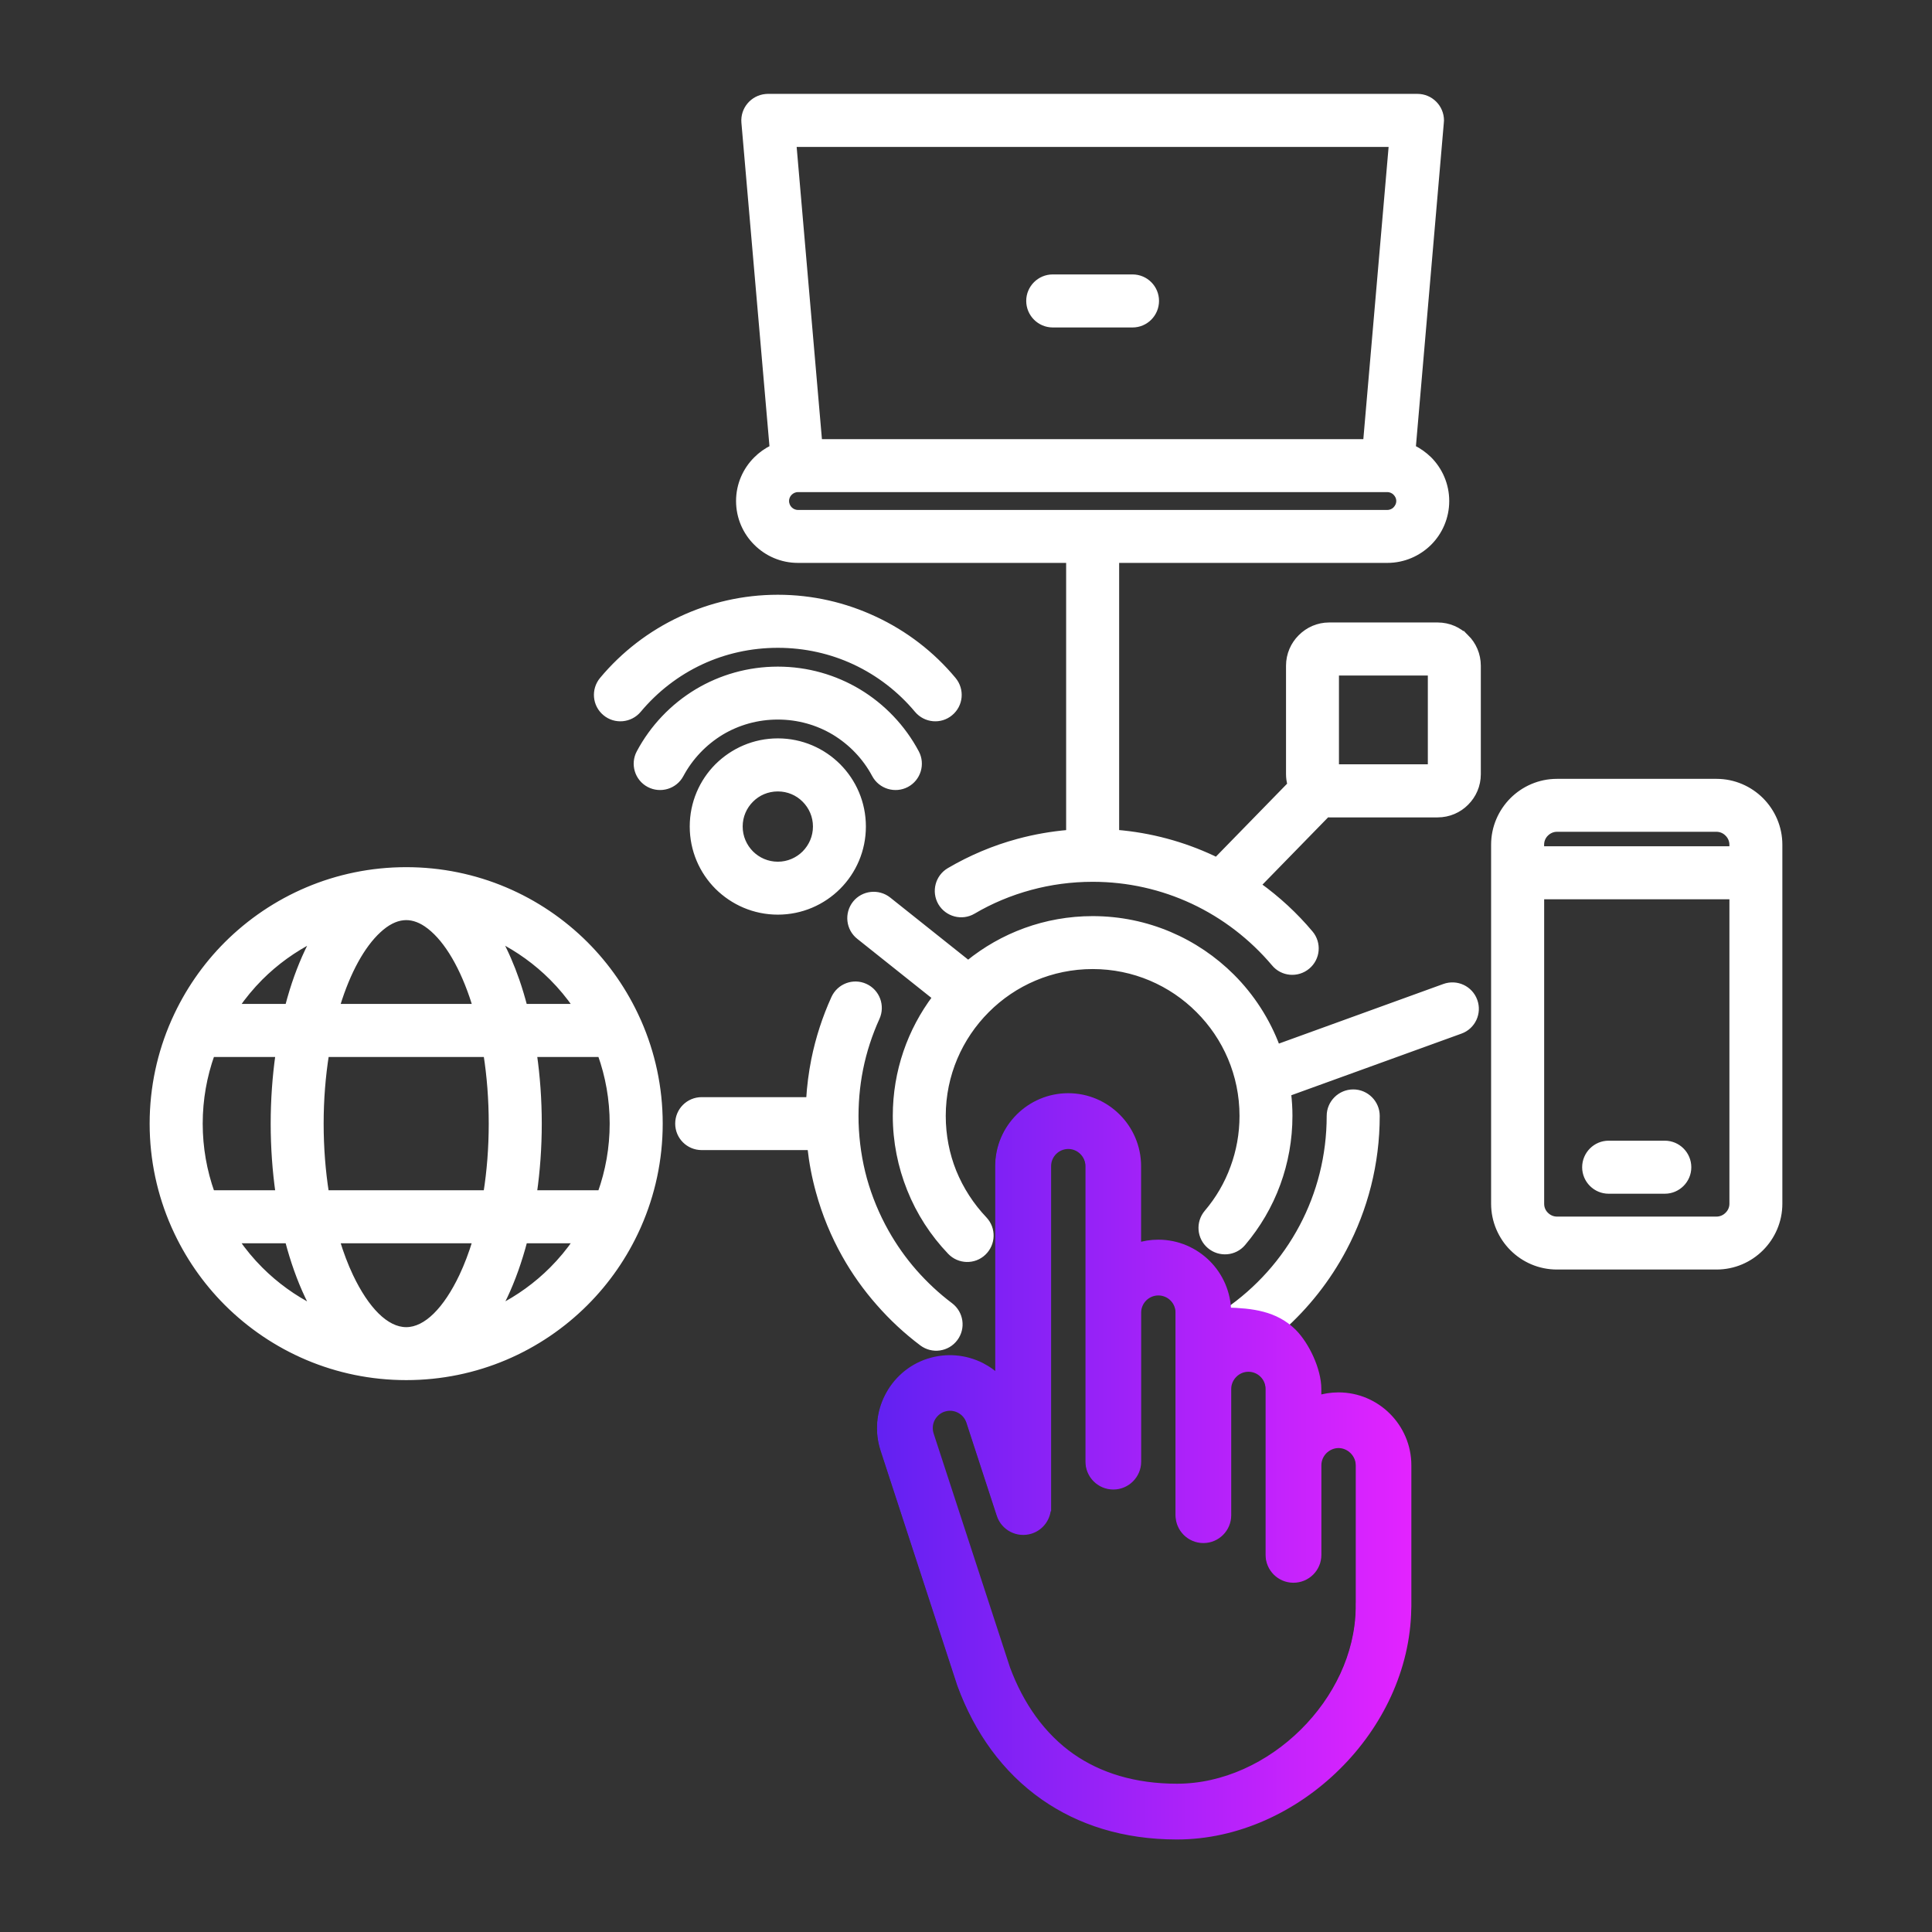 <svg width="80" height="80" viewBox="0 0 80 80" fill="none" xmlns="http://www.w3.org/2000/svg">
<rect x="0" y="0" width="80" height="80" fill="#333333" stroke="none"/>
<path d="M55.388 57.825C55.081 57.825 54.782 57.874 54.507 57.964V57.514C54.507 56.727 54.183 56.017 53.67 55.501C53.485 55.316 53.273 55.156 53.042 55.027C54.1 54.09 54.988 52.966 55.654 51.706C56.524 50.062 57.019 48.19 57.019 46.206C57.019 45.666 56.576 45.223 56.036 45.223C55.491 45.223 55.048 45.666 55.048 46.206C55.048 47.866 54.639 49.428 53.917 50.792C53.171 52.203 52.087 53.411 50.772 54.311C50.761 53.544 50.445 52.845 49.938 52.337C49.421 51.821 48.708 51.501 47.925 51.501C47.617 51.501 47.323 51.55 47.044 51.641V48.289C47.044 47.502 46.724 46.789 46.207 46.273C45.691 45.756 44.978 45.436 44.195 45.436C43.408 45.436 42.695 45.756 42.179 46.273C41.663 46.789 41.343 47.502 41.343 48.289V57.153C41.121 56.923 40.863 56.735 40.585 56.591C39.933 56.263 39.158 56.182 38.417 56.423H38.412C37.67 56.665 37.089 57.194 36.761 57.845C36.429 58.492 36.347 59.267 36.588 60.013L39.752 69.706C39.76 69.726 39.764 69.746 39.772 69.766C40.465 71.647 41.604 73.263 43.206 74.381C44.67 75.401 46.497 76 48.698 76C51.182 76 53.571 74.873 55.329 73.127C57.058 71.415 58.189 69.091 58.23 66.632C58.23 66.604 58.235 66.571 58.235 66.534V60.673C58.235 59.891 57.915 59.178 57.398 58.661C56.884 58.145 56.171 57.825 55.388 57.825ZM56.27 66.533C56.27 66.562 56.27 66.586 56.27 66.611C56.237 68.529 55.332 70.365 53.95 71.734C52.541 73.131 50.652 74.029 48.701 74.029C46.919 74.029 45.468 73.566 44.329 72.775C43.083 71.903 42.185 70.615 41.624 69.095L38.46 59.407C38.387 59.174 38.411 58.932 38.513 58.731C38.612 58.542 38.776 58.387 38.985 58.305C39.013 58.297 39.038 58.288 39.067 58.28C39.284 58.218 39.51 58.247 39.702 58.346C39.903 58.448 40.062 58.624 40.14 58.854L41.398 62.71C41.562 63.226 42.12 63.509 42.636 63.341C43.05 63.206 43.313 62.82 43.313 62.407H43.317V48.289C43.317 48.047 43.415 47.825 43.575 47.666C43.735 47.506 43.956 47.408 44.199 47.408C44.44 47.408 44.657 47.506 44.817 47.666C44.977 47.826 45.08 48.047 45.08 48.289V54.35V60.526C45.08 61.067 45.519 61.509 46.063 61.509C46.604 61.509 47.047 61.067 47.047 60.526V54.35C47.047 54.112 47.145 53.891 47.305 53.731C47.465 53.571 47.686 53.473 47.928 53.473C48.169 53.473 48.391 53.571 48.55 53.731C48.711 53.891 48.809 54.112 48.809 54.35V57.514V62.742C48.809 63.284 49.247 63.726 49.792 63.726C50.337 63.726 50.775 63.284 50.775 62.742V57.514C50.775 57.272 50.878 57.05 51.038 56.891C51.198 56.731 51.414 56.633 51.657 56.633C51.898 56.633 52.12 56.731 52.279 56.891C52.439 57.051 52.537 57.272 52.537 57.514V60.673V64.386C52.537 64.931 52.98 65.37 53.521 65.37C54.065 65.37 54.508 64.931 54.508 64.386V60.673C54.508 60.436 54.606 60.215 54.767 60.054C54.926 59.895 55.148 59.792 55.39 59.792C55.628 59.792 55.849 59.895 56.009 60.054C56.169 60.215 56.271 60.436 56.271 60.673V66.533H56.27ZM36.385 53.956C35.844 53.342 35.369 52.673 34.972 51.964C34.517 51.153 34.152 50.276 33.898 49.35C33.732 48.756 33.614 48.14 33.545 47.51H29.055C28.51 47.51 28.071 47.071 28.071 46.526C28.071 45.982 28.51 45.543 29.055 45.543H33.492C33.525 44.977 33.598 44.42 33.706 43.876C33.886 42.986 34.165 42.134 34.53 41.331C34.756 40.835 35.337 40.618 35.829 40.843C36.321 41.068 36.538 41.65 36.313 42.146C36.009 42.815 35.776 43.523 35.628 44.261C35.485 44.978 35.42 45.724 35.44 46.495C35.465 47.297 35.583 48.081 35.788 48.826C36.001 49.588 36.305 50.322 36.69 51.007C37.026 51.605 37.42 52.162 37.862 52.666C38.313 53.178 38.813 53.646 39.354 54.052C39.788 54.38 39.875 54.994 39.55 55.425C39.227 55.859 38.612 55.946 38.177 55.622C37.521 55.128 36.922 54.571 36.385 53.956ZM60.712 26.384L60.708 26.38C60.409 26.076 59.99 25.888 59.532 25.888H55.036C54.577 25.888 54.163 26.076 53.86 26.38L53.855 26.384C53.552 26.687 53.364 27.105 53.364 27.564V32.056C53.364 32.204 53.384 32.347 53.421 32.484L50.37 35.611C50.317 35.586 50.265 35.557 50.212 35.532C48.985 34.959 47.642 34.591 46.229 34.474V23.196H57.446C58.122 23.196 58.732 22.921 59.18 22.479C59.623 22.036 59.897 21.421 59.897 20.745C59.897 20.073 59.622 19.458 59.18 19.015C58.983 18.823 58.758 18.663 58.512 18.54L59.672 5.094C59.676 5.057 59.68 5.02 59.68 4.988C59.68 4.443 59.237 4 58.697 4H31.796C31.767 4.004 31.738 4.004 31.71 4.004C31.169 4.054 30.767 4.529 30.812 5.07L31.98 18.54C31.73 18.663 31.505 18.823 31.313 19.016C30.866 19.459 30.591 20.073 30.591 20.745C30.591 21.422 30.866 22.036 31.313 22.479C31.756 22.922 32.366 23.196 33.042 23.196H44.259V34.476C43.541 34.537 42.841 34.66 42.165 34.843C41.157 35.114 40.194 35.523 39.305 36.044C38.838 36.318 38.682 36.916 38.952 37.384C39.227 37.851 39.829 38.011 40.296 37.737C41.025 37.306 41.825 36.97 42.673 36.741C43.488 36.52 44.353 36.401 45.246 36.401C46.726 36.401 48.127 36.729 49.385 37.315C50.693 37.926 51.84 38.815 52.758 39.901C53.102 40.319 53.726 40.372 54.14 40.024C54.558 39.676 54.611 39.057 54.263 38.643C53.63 37.888 52.903 37.219 52.105 36.645L54.949 33.73C54.978 33.731 55.007 33.734 55.037 33.734H59.533C59.992 33.734 60.414 33.545 60.713 33.242C61.017 32.939 61.205 32.521 61.205 32.058V27.567C61.205 27.103 61.017 26.685 60.713 26.382V26.384H60.712ZM57.622 5.971L56.556 18.298H33.931L32.865 5.971H57.622ZM32.701 21.085C32.615 20.999 32.561 20.876 32.561 20.745C32.561 20.613 32.614 20.494 32.701 20.409C32.791 20.319 32.91 20.265 33.041 20.265H57.446C57.577 20.265 57.7 20.319 57.786 20.409C57.872 20.494 57.929 20.614 57.929 20.745C57.929 20.876 57.872 20.998 57.786 21.085C57.7 21.175 57.577 21.228 57.446 21.228H33.041C32.91 21.228 32.791 21.175 32.701 21.085ZM59.236 31.761H55.331V27.86H59.236V31.761ZM28.197 32.084C27.943 32.56 27.349 32.74 26.869 32.486C26.393 32.232 26.213 31.638 26.468 31.162C27.025 30.117 27.857 29.244 28.865 28.638C29.844 28.052 30.988 27.716 32.209 27.716C33.426 27.716 34.569 28.052 35.548 28.638C36.556 29.244 37.388 30.117 37.945 31.162C38.199 31.638 38.019 32.232 37.544 32.486C37.065 32.74 36.471 32.559 36.216 32.084C35.827 31.355 35.245 30.748 34.54 30.322C33.86 29.916 33.064 29.683 32.208 29.683C31.348 29.683 30.553 29.916 29.872 30.322C29.169 30.748 28.587 31.355 28.197 32.084ZM24.935 28.142C25.817 27.084 26.931 26.224 28.197 25.634C29.422 25.06 30.779 24.74 32.209 24.74C33.636 24.74 34.992 25.06 36.217 25.634C37.484 26.223 38.599 27.084 39.479 28.142C39.828 28.56 39.775 29.179 39.356 29.527C38.943 29.876 38.324 29.818 37.975 29.404C37.27 28.56 36.385 27.876 35.385 27.409C34.426 26.962 33.348 26.712 32.209 26.712C31.066 26.712 29.988 26.962 29.029 27.409C28.029 27.876 27.148 28.56 26.443 29.404C26.095 29.818 25.472 29.876 25.058 29.527C24.64 29.179 24.587 28.56 24.935 28.142ZM32.209 30.687C31.23 30.687 30.349 31.085 29.705 31.724C29.066 32.364 28.673 33.249 28.673 34.224C28.673 35.199 29.066 36.084 29.705 36.724C30.349 37.363 31.23 37.761 32.209 37.761C33.185 37.761 34.07 37.363 34.709 36.724C35.348 36.084 35.742 35.199 35.742 34.224C35.742 33.249 35.348 32.364 34.709 31.724C34.07 31.084 33.185 30.687 32.209 30.687ZM33.316 35.334C33.033 35.617 32.639 35.794 32.209 35.794C31.775 35.794 31.382 35.617 31.099 35.334C30.816 35.048 30.64 34.658 30.64 34.224C30.64 33.79 30.816 33.4 31.099 33.118C31.382 32.831 31.775 32.659 32.209 32.659C32.64 32.659 33.033 32.831 33.316 33.118C33.599 33.401 33.775 33.79 33.775 34.224C33.775 34.658 33.599 35.047 33.316 35.334ZM61.065 41.441C61.249 41.949 60.987 42.511 60.478 42.694L53.35 45.276C53.385 45.582 53.405 45.892 53.405 46.206C53.405 47.19 53.229 48.137 52.909 49.014C52.577 49.924 52.085 50.756 51.471 51.481C51.122 51.895 50.503 51.944 50.089 51.596C49.671 51.243 49.623 50.624 49.971 50.21C50.438 49.661 50.811 49.03 51.061 48.337C51.303 47.678 51.438 46.961 51.438 46.206C51.438 44.498 50.745 42.948 49.623 41.83C48.504 40.707 46.955 40.014 45.246 40.014C43.533 40.014 41.984 40.707 40.865 41.83C39.746 42.948 39.049 44.498 39.049 46.206C39.049 47.026 39.205 47.801 39.488 48.51C39.787 49.247 40.222 49.916 40.762 50.485C41.135 50.879 41.118 51.498 40.725 51.874C40.336 52.247 39.713 52.23 39.34 51.837C38.627 51.091 38.057 50.215 37.668 49.239C37.291 48.296 37.081 47.271 37.081 46.206C37.081 44.364 37.692 42.664 38.721 41.299L35.569 38.788C35.142 38.452 35.073 37.834 35.409 37.407C35.745 36.986 36.364 36.916 36.79 37.252L40.089 39.88C41.496 38.735 43.289 38.047 45.244 38.047C47.498 38.047 49.535 38.962 51.014 40.436C51.833 41.255 52.478 42.249 52.891 43.356L59.805 40.85C60.319 40.666 60.88 40.928 61.065 41.441ZM42.606 12.459C42.606 11.918 43.049 11.476 43.59 11.476H46.897C47.441 11.476 47.88 11.918 47.88 12.459C47.88 13.004 47.441 13.447 46.897 13.447H43.59C43.049 13.446 42.606 13.004 42.606 12.459ZM72.924 33.13C72.449 32.658 71.797 32.363 71.076 32.363H64.471C63.749 32.363 63.097 32.658 62.623 33.13C62.151 33.605 61.856 34.257 61.856 34.977V49.845C61.856 50.562 62.151 51.218 62.623 51.69C63.098 52.165 63.75 52.456 64.471 52.456H71.076C71.798 52.456 72.449 52.165 72.924 51.69C73.396 51.218 73.691 50.562 73.691 49.845V34.977C73.691 34.257 73.396 33.605 72.924 33.13ZM64.015 34.523C64.134 34.404 64.294 34.33 64.47 34.33H71.076C71.252 34.33 71.416 34.404 71.53 34.523C71.649 34.638 71.723 34.801 71.723 34.977V35.154H63.826V34.977C63.826 34.801 63.896 34.638 64.015 34.523ZM71.531 50.297C71.416 50.415 71.252 50.489 71.076 50.489H64.471C64.294 50.489 64.135 50.416 64.016 50.297C63.897 50.182 63.828 50.022 63.828 49.846V37.125H71.724V49.846C71.724 50.022 71.65 50.182 71.531 50.297ZM69.921 48.334C69.921 48.875 69.478 49.317 68.937 49.317H66.609C66.068 49.317 65.626 48.874 65.626 48.334C65.626 47.789 66.069 47.346 66.609 47.346H68.937C69.478 47.346 69.921 47.788 69.921 48.334ZM27.329 46.526C27.329 45.026 27.012 43.6 26.445 42.309C26.432 42.275 26.417 42.242 26.4 42.21C25.873 41.044 25.143 39.99 24.251 39.097C22.349 37.196 19.722 36.02 16.821 36.02C13.919 36.02 11.292 37.196 9.387 39.097C8.488 39.996 7.753 41.06 7.226 42.236C7.215 42.258 7.205 42.28 7.196 42.303C6.627 43.596 6.309 45.024 6.309 46.527C6.309 48.031 6.627 49.458 7.196 50.751C7.205 50.774 7.215 50.796 7.226 50.818C7.753 51.994 8.488 53.057 9.387 53.957C11.292 55.859 13.919 57.035 16.821 57.035C19.723 57.035 22.35 55.859 24.251 53.957C25.144 53.064 25.874 52.01 26.401 50.844C26.417 50.812 26.432 50.779 26.445 50.745C27.012 49.453 27.329 48.027 27.329 46.526ZM16.821 55.067C15.985 55.067 15.166 54.215 14.514 52.842C14.303 52.398 14.116 51.903 13.955 51.37H19.684C19.522 51.903 19.335 52.398 19.125 52.842C18.473 54.215 17.653 55.067 16.821 55.067ZM13.508 49.399C13.367 48.5 13.289 47.535 13.289 46.526C13.289 45.517 13.369 44.553 13.511 43.654H20.132C20.273 44.552 20.35 45.518 20.35 46.526C20.35 47.535 20.272 48.5 20.13 49.399H13.508ZM8.281 46.526C8.281 45.519 8.457 44.552 8.777 43.654H11.522C11.392 44.566 11.321 45.531 11.321 46.526C11.321 47.523 11.392 48.486 11.522 49.399H8.777C8.457 48.501 8.281 47.534 8.281 46.526ZM15.678 38.519C16.009 38.211 16.358 38.027 16.698 37.994C17.001 37.962 17.325 38.047 17.653 38.269C18.395 38.773 19.059 39.831 19.546 41.244C19.595 41.387 19.641 41.534 19.686 41.683H13.956C13.963 41.659 13.969 41.633 13.977 41.609C14.403 40.231 14.993 39.15 15.678 38.519ZM22.119 43.654H24.861C25.182 44.552 25.358 45.519 25.358 46.526C25.358 47.535 25.182 48.501 24.861 49.399H22.119C22.249 48.486 22.321 47.523 22.321 46.526C22.321 45.531 22.249 44.566 22.119 43.654ZM23.851 41.682H21.723C21.625 41.309 21.517 40.948 21.398 40.604C21.183 39.983 20.932 39.41 20.651 38.893C21.471 39.306 22.216 39.844 22.857 40.486C23.224 40.853 23.556 41.254 23.851 41.682ZM12.982 38.896C12.641 39.526 12.343 40.244 12.1 41.031C12.034 41.243 11.973 41.461 11.915 41.683H9.787C10.082 41.255 10.414 40.854 10.78 40.486C11.421 39.845 12.165 39.308 12.982 38.896ZM9.787 51.37H11.915C12.137 52.218 12.415 52.996 12.74 53.681C12.817 53.846 12.9 54.003 12.983 54.156C12.165 53.745 11.422 53.207 10.781 52.566C10.414 52.2 10.082 51.798 9.787 51.37ZM20.661 54.154C20.744 54.002 20.825 53.845 20.903 53.681C21.226 52.996 21.504 52.218 21.726 51.37H23.851C23.556 51.798 23.224 52.199 22.857 52.566C22.218 53.206 21.476 53.742 20.661 54.154Z" fill="white" stroke="white" stroke-width="0.225"/>
<path d="M55.426 57.825C55.118 57.825 54.819 57.874 54.544 57.964V57.513C54.544 56.727 54.05 55.704 53.537 55.188C52.795 54.446 51.83 54.34 50.809 54.311C50.799 53.544 50.483 52.845 49.975 52.337C49.459 51.821 48.746 51.501 47.963 51.501C47.655 51.501 47.36 51.55 47.081 51.641V48.289C47.081 47.502 46.761 46.789 46.245 46.273C45.728 45.756 45.016 45.436 44.232 45.436C43.446 45.436 42.733 45.756 42.216 46.273C41.7 46.789 41.38 47.502 41.38 48.289V57.153C41.159 56.923 40.901 56.734 40.622 56.591C39.971 56.263 39.196 56.182 38.454 56.423H38.45C37.708 56.665 37.126 57.193 36.798 57.845C36.467 58.492 36.384 59.267 36.626 60.013L39.789 69.705C39.797 69.726 39.802 69.746 39.81 69.766C40.502 71.647 41.642 73.263 43.244 74.381C44.707 75.401 46.535 76 48.736 76C51.219 76 53.608 74.873 55.366 73.127C57.096 71.415 58.227 69.091 58.268 66.632C58.268 66.604 58.272 66.571 58.272 66.534V60.673C58.272 59.891 57.952 59.177 57.436 58.661C56.922 58.145 56.208 57.825 55.426 57.825ZM56.307 66.533C56.307 66.562 56.307 66.586 56.307 66.611C56.275 68.529 55.369 70.365 53.988 71.734C52.579 73.131 50.689 74.029 48.739 74.029C46.956 74.029 45.505 73.566 44.366 72.775C43.12 71.903 42.223 70.615 41.661 69.095L38.498 59.407C38.424 59.174 38.448 58.932 38.551 58.731C38.649 58.542 38.813 58.387 39.022 58.305C39.051 58.297 39.075 58.288 39.104 58.28C39.322 58.218 39.547 58.247 39.739 58.345C39.94 58.448 40.1 58.624 40.178 58.854L41.436 62.71C41.6 63.226 42.157 63.509 42.674 63.341C43.088 63.206 43.35 62.82 43.35 62.407H43.355V48.289C43.355 48.047 43.453 47.825 43.613 47.666C43.773 47.506 43.994 47.408 44.236 47.408C44.477 47.408 44.695 47.506 44.855 47.666C45.015 47.826 45.117 48.047 45.117 48.289V54.35V60.526C45.117 61.067 45.556 61.509 46.101 61.509C46.642 61.509 47.084 61.067 47.084 60.526V54.35C47.084 54.112 47.182 53.891 47.342 53.731C47.502 53.571 47.723 53.473 47.965 53.473C48.207 53.473 48.429 53.571 48.588 53.731C48.748 53.891 48.846 54.112 48.846 54.35V57.513V62.742C48.846 63.284 49.285 63.726 49.83 63.726C50.374 63.726 50.813 63.284 50.813 62.742V57.513C50.813 57.272 50.915 57.05 51.075 56.891C51.235 56.731 51.452 56.633 51.694 56.633C51.936 56.633 52.157 56.731 52.317 56.891C52.477 57.051 52.575 57.272 52.575 57.513V60.673V64.386C52.575 64.931 53.018 65.369 53.558 65.369C54.103 65.369 54.546 64.931 54.546 64.386V60.673C54.546 60.436 54.644 60.215 54.804 60.054C54.964 59.895 55.185 59.792 55.427 59.792C55.665 59.792 55.886 59.895 56.046 60.054C56.206 60.215 56.309 60.436 56.309 60.673V66.533H56.307Z" fill="url(#paint0_linear_864_1699)" stroke="url(#paint1_linear_864_1699)" stroke-width="0.338"/>
<defs>
<linearGradient id="paint0_linear_864_1699" x1="36.487" y1="60.718" x2="58.272" y2="60.718" gradientUnits="userSpaceOnUse">
<stop stop-color="#6321F2"/>
<stop offset="1" stop-color="#E223FF"/>
</linearGradient>
<linearGradient id="paint1_linear_864_1699" x1="36.487" y1="60.718" x2="58.272" y2="60.718" gradientUnits="userSpaceOnUse">
<stop stop-color="#6321F2"/>
<stop offset="1" stop-color="#E223FF"/>
</linearGradient>
</defs>
</svg>

